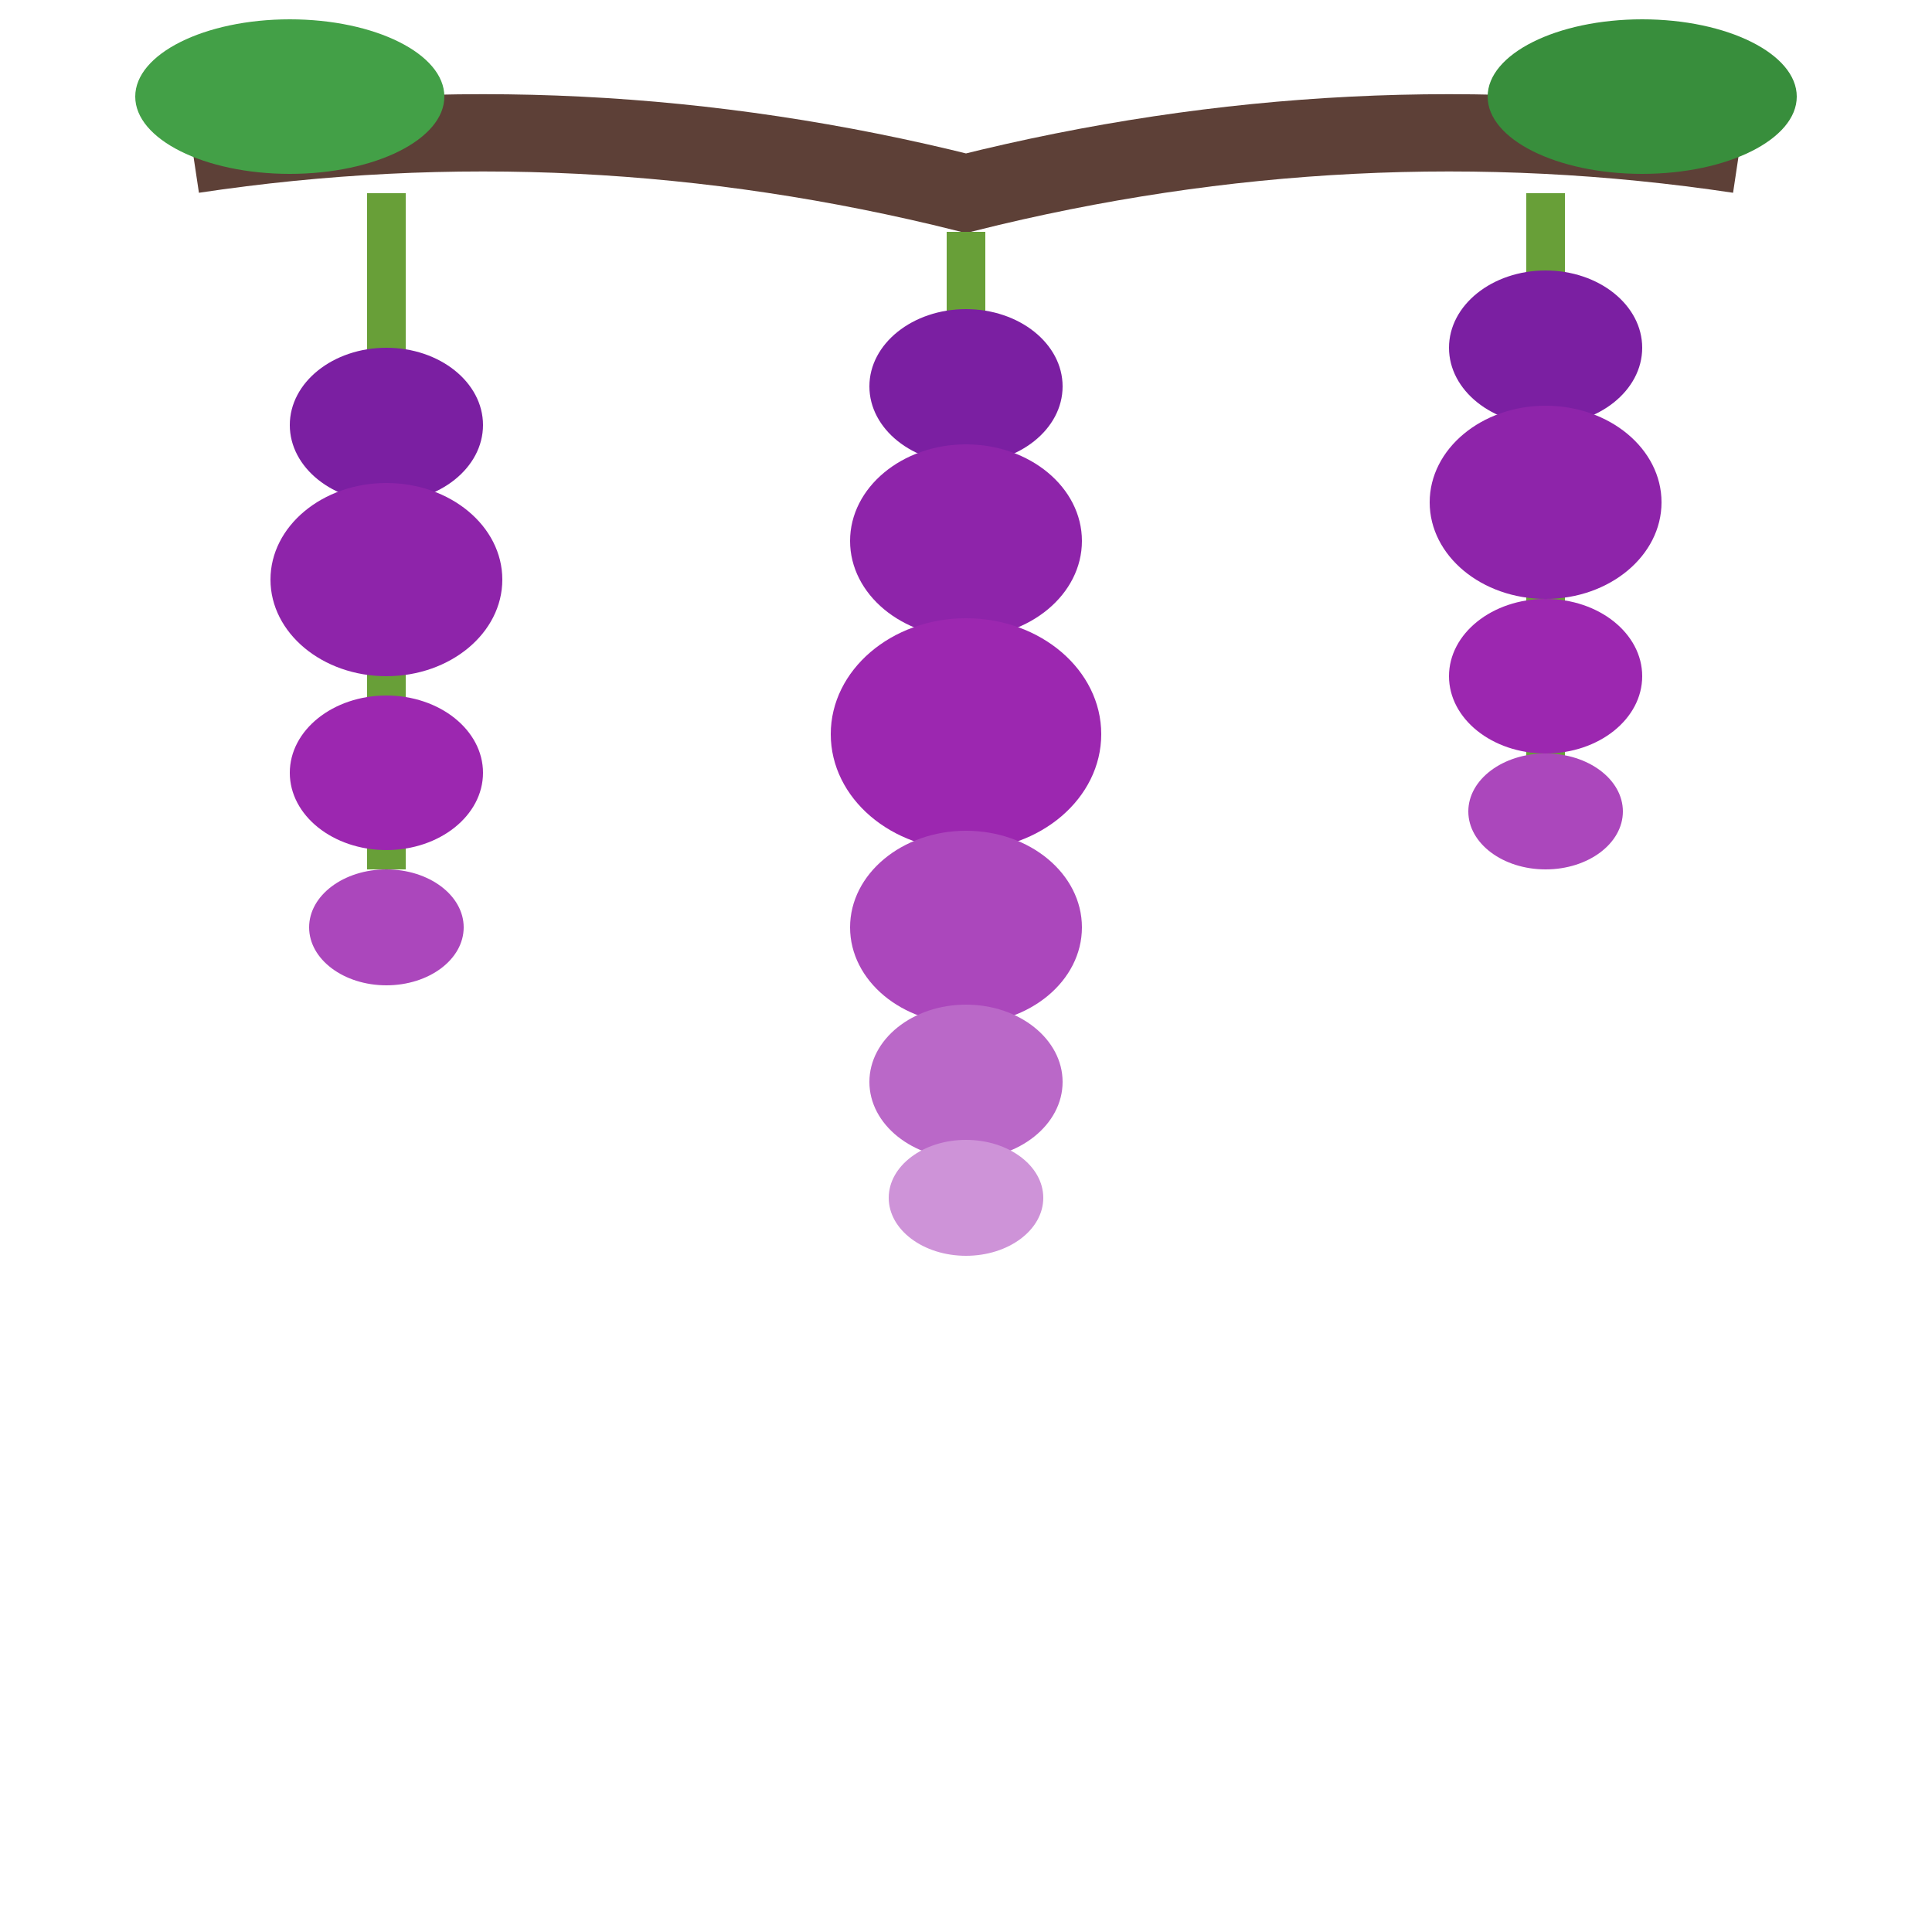 <svg xmlns="http://www.w3.org/2000/svg" viewBox="0 0 100 100">
  <path d="M10,8 Q30,5 50,10 Q70,5 90,8" fill="none" stroke="#5d4037" stroke-width="4"/>
  <path d="M20,10 Q20,25 20,45" fill="none" stroke="#689f38" stroke-width="2"/>
  <path d="M50,12 Q50,30 50,55" fill="none" stroke="#689f38" stroke-width="2"/>
  <path d="M80,10 Q80,25 80,40" fill="none" stroke="#689f38" stroke-width="2"/>
  <ellipse cx="20" cy="22" rx="5" ry="4" fill="#7b1fa2"/>
  <ellipse cx="20" cy="30" rx="6" ry="5" fill="#8e24aa"/>
  <ellipse cx="20" cy="40" rx="5" ry="4" fill="#9c27b0"/>
  <ellipse cx="20" cy="48" rx="4" ry="3" fill="#ab47bc"/>
  <ellipse cx="50" cy="20" rx="5" ry="4" fill="#7b1fa2"/>
  <ellipse cx="50" cy="28" rx="6" ry="5" fill="#8e24aa"/>
  <ellipse cx="50" cy="38" rx="7" ry="6" fill="#9c27b0"/>
  <ellipse cx="50" cy="48" rx="6" ry="5" fill="#ab47bc"/>
  <ellipse cx="50" cy="56" rx="5" ry="4" fill="#ba68c8"/>
  <ellipse cx="50" cy="62" rx="4" ry="3" fill="#ce93d8"/>
  <ellipse cx="80" cy="18" rx="5" ry="4" fill="#7b1fa2"/>
  <ellipse cx="80" cy="26" rx="6" ry="5" fill="#8e24aa"/>
  <ellipse cx="80" cy="35" rx="5" ry="4" fill="#9c27b0"/>
  <ellipse cx="80" cy="42" rx="4" ry="3" fill="#ab47bc"/>
  <ellipse cx="15" cy="5" rx="8" ry="4" fill="#43a047"/>
  <ellipse cx="85" cy="5" rx="8" ry="4" fill="#388e3c"/>
</svg>

